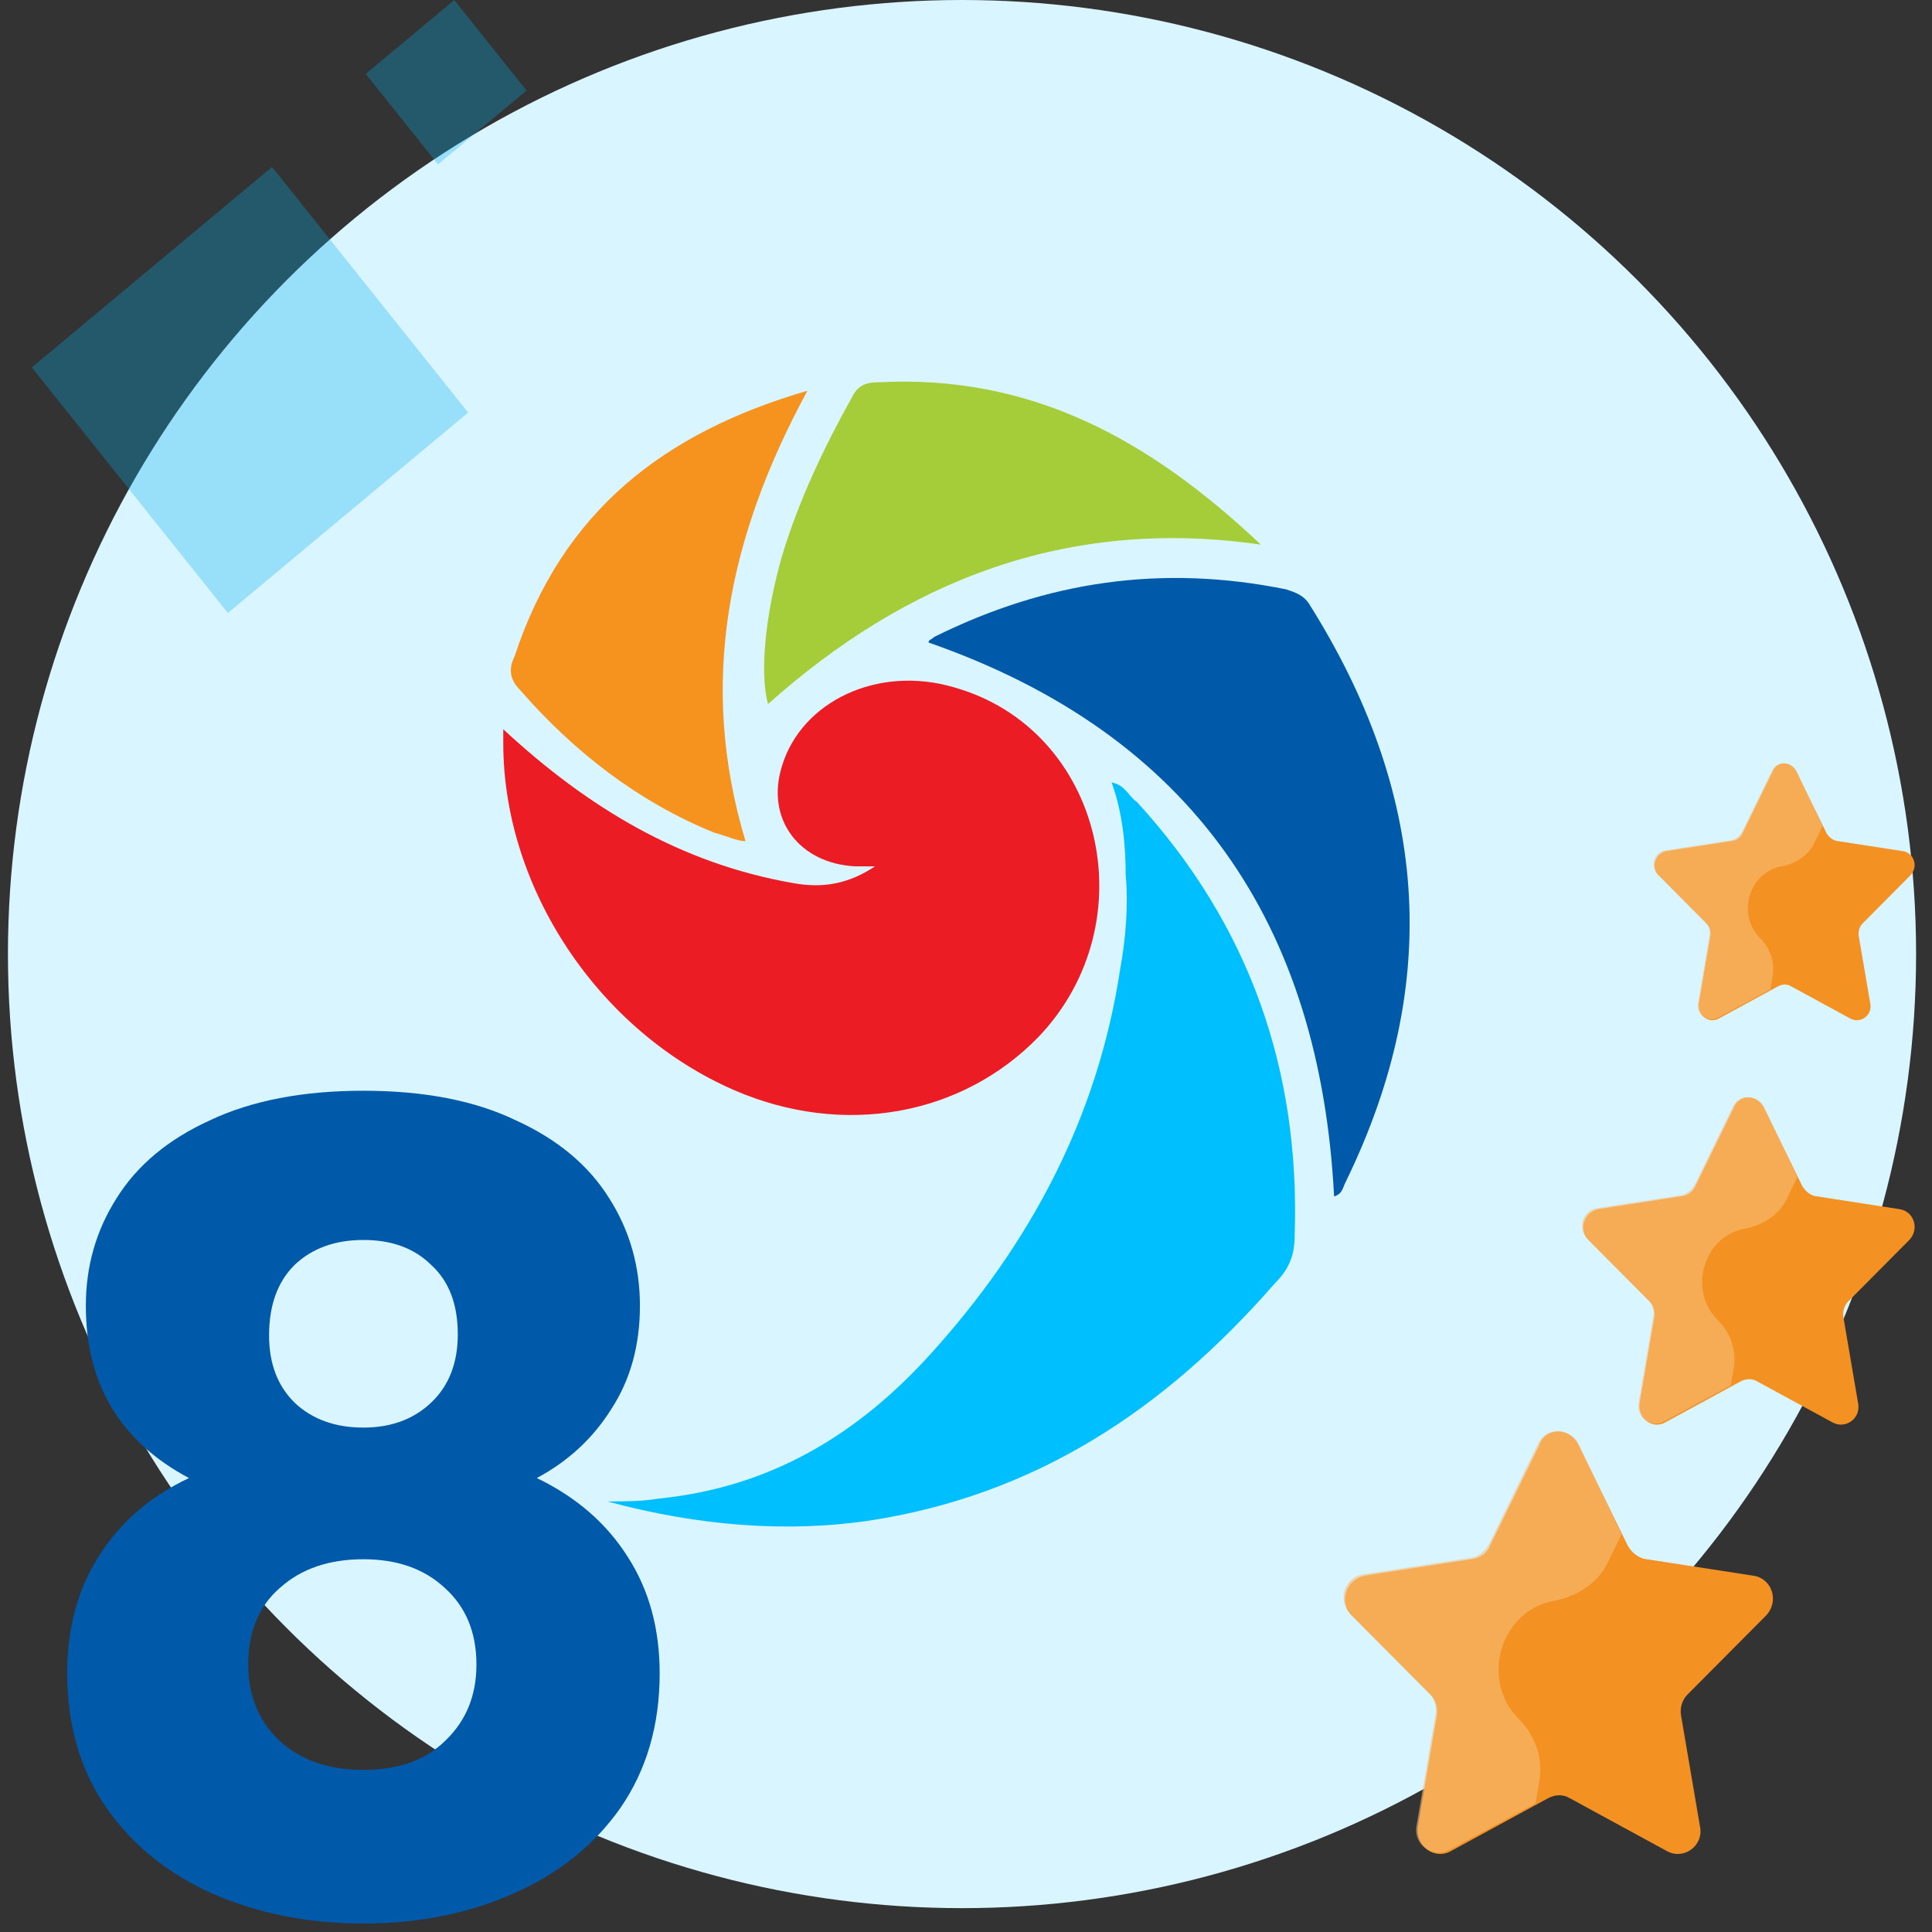 <svg xmlns="http://www.w3.org/2000/svg" width="81" height="81" viewBox="0 0 81 81" fill="none"><rect x="0" y="0" width="81" height="81" fill="#333333" stroke="none"/><circle cx="40.333" cy="40" r="40" fill="#D9F5FF"></circle><path opacity="0.3" d="M11.406 7L1.333 15.404L9.554 25.701L19.627 17.297L11.406 7Z" fill="#00ADEF"></path><path opacity="0.3" d="M19.046 7.289e-05L15.333 3.098L18.363 6.893L22.076 3.795L19.046 7.289e-05Z" fill="#00ADEF"></path><path d="M66.181 60.583L68.25 64.813C68.409 65.084 68.675 65.301 68.94 65.356L73.502 66.061C74.298 66.169 74.616 67.145 74.033 67.742L70.744 71.05C70.531 71.267 70.425 71.592 70.478 71.918L71.274 76.581C71.433 77.395 70.584 77.991 69.895 77.612L65.81 75.388C65.545 75.226 65.226 75.226 64.908 75.388L60.823 77.612C60.133 77.991 59.338 77.395 59.444 76.581L60.24 71.918C60.293 71.592 60.187 71.267 59.974 71.05L56.685 67.742C56.102 67.199 56.42 66.223 57.216 66.061L61.778 65.356C62.096 65.301 62.362 65.084 62.468 64.813L64.537 60.583C64.802 59.824 65.81 59.824 66.181 60.583Z" fill="#F49123"></path><path opacity="0.57" d="M67.455 65.41L67.985 64.325L66.182 60.529C65.81 59.824 64.802 59.824 64.484 60.529L62.415 64.759C62.256 65.03 61.991 65.247 61.725 65.301L57.163 66.006C56.367 66.115 56.049 67.091 56.633 67.687L59.922 70.995C60.134 71.212 60.24 71.538 60.187 71.863L59.391 76.527C59.232 77.341 60.081 77.937 60.77 77.558L64.378 75.605L64.537 74.683C64.696 73.707 64.378 72.785 63.688 72.08C61.991 70.399 62.946 67.416 65.28 67.091C66.235 66.874 67.083 66.277 67.455 65.41Z" fill="#F8BD7B"></path><path d="M73.96 46.452L75.562 49.727C75.685 49.937 75.89 50.105 76.096 50.147L79.629 50.693C80.245 50.777 80.491 51.533 80.04 51.995L77.493 54.557C77.328 54.725 77.246 54.977 77.287 55.229L77.903 58.84C78.026 59.47 77.369 59.932 76.835 59.638L73.672 57.917C73.466 57.791 73.22 57.791 72.974 57.917L69.81 59.638C69.276 59.932 68.66 59.47 68.742 58.84L69.358 55.229C69.4 54.977 69.317 54.725 69.153 54.557L66.606 51.995C66.154 51.575 66.401 50.819 67.017 50.693L70.55 50.147C70.796 50.105 71.002 49.937 71.084 49.727L72.686 46.452C72.891 45.864 73.672 45.864 73.96 46.452Z" fill="#F49123"></path><path opacity="0.57" d="M74.945 50.189L75.356 49.349L73.96 46.41C73.672 45.864 72.891 45.864 72.645 46.41L71.043 49.685C70.92 49.895 70.714 50.063 70.509 50.105L66.976 50.651C66.359 50.735 66.113 51.491 66.565 51.953L69.112 54.515C69.276 54.683 69.359 54.935 69.317 55.187L68.701 58.798C68.578 59.428 69.235 59.89 69.769 59.596L72.563 58.084L72.686 57.37C72.809 56.614 72.563 55.901 72.029 55.355C70.714 54.053 71.454 51.743 73.261 51.491C74.001 51.323 74.658 50.861 74.945 50.189Z" fill="#F8BD7B"></path><path d="M75.318 32.354L76.575 34.925C76.672 35.09 76.833 35.222 76.995 35.255L79.767 35.683C80.251 35.749 80.444 36.342 80.089 36.705L78.091 38.715C77.962 38.847 77.897 39.045 77.929 39.242L78.413 42.077C78.51 42.571 77.994 42.934 77.575 42.703L75.092 41.352C74.931 41.253 74.738 41.253 74.544 41.352L72.062 42.703C71.643 42.934 71.159 42.571 71.224 42.077L71.707 39.242C71.74 39.045 71.675 38.847 71.546 38.715L69.547 36.705C69.193 36.375 69.386 35.782 69.87 35.683L72.642 35.255C72.836 35.222 72.997 35.09 73.061 34.925L74.319 32.354C74.48 31.893 75.092 31.893 75.318 32.354Z" fill="#F49123"></path><path opacity="0.57" d="M76.092 35.288L76.414 34.628L75.318 32.321C75.092 31.893 74.48 31.893 74.286 32.321L73.029 34.892C72.932 35.057 72.771 35.189 72.61 35.221L69.837 35.65C69.354 35.716 69.16 36.309 69.515 36.672L71.514 38.682C71.643 38.814 71.707 39.012 71.675 39.209L71.192 42.044C71.095 42.538 71.611 42.901 72.03 42.67L74.222 41.483L74.319 40.923C74.415 40.33 74.222 39.77 73.803 39.341C72.771 38.319 73.352 36.507 74.77 36.309C75.35 36.177 75.866 35.815 76.092 35.288Z" fill="#F8BD7B"></path><path d="M21.1 30.575C24.642 33.859 28.539 36.205 33.262 37.026C34.561 37.261 35.624 37.026 36.686 36.322C36.332 36.322 36.096 36.322 35.86 36.322C33.498 36.205 32.081 34.328 32.79 32.1C33.616 29.402 36.804 27.877 39.993 28.815C46.251 30.575 48.14 38.668 43.535 43.478C40.347 46.762 35.387 47.7 30.782 45.706C25.114 43.243 21.1 37.261 21.1 31.161C21.1 31.044 21.1 30.809 21.1 30.575Z" fill="#EC1C24"></path><path d="M46.604 32.803C47.195 32.92 47.313 33.39 47.667 33.624C52.39 38.785 54.516 44.885 54.279 51.806C54.279 52.627 54.043 53.213 53.453 53.8C48.848 59.078 43.416 62.714 36.331 63.77C33.025 64.239 29.364 64.005 25.468 62.949C26.176 62.949 26.885 62.949 27.593 62.832C32.316 62.362 35.977 60.134 39.047 56.732C43.18 52.157 46.014 46.879 46.959 40.662C47.195 39.372 47.313 37.964 47.195 36.674C47.195 35.501 47.077 34.093 46.604 32.803Z" fill="#00BFFF"></path><path d="M55.933 50.163C55.343 38.785 50.029 30.809 38.93 26.938C38.93 26.821 39.048 26.821 39.166 26.704C43.889 24.358 48.73 23.654 53.926 24.71C54.28 24.827 54.635 24.944 54.871 25.296C59.83 33.155 60.538 41.132 56.406 49.577C56.288 49.812 56.288 50.046 55.933 50.163Z" fill="#005AA9"></path><path d="M52.863 22.833C44.715 21.66 37.985 24.358 32.199 29.519C31.845 28.229 32.081 25.765 32.789 23.302C33.498 20.956 34.56 18.727 35.741 16.616C35.977 16.147 36.332 16.03 36.804 16.03C43.298 15.678 48.258 18.493 52.863 22.833Z" fill="#A5CD39"></path><path d="M33.852 16.381C30.546 22.481 29.247 28.58 31.255 35.266C30.901 35.266 30.428 35.032 29.956 34.914C26.768 33.624 24.052 31.513 21.808 28.932C21.336 28.463 21.336 27.994 21.572 27.525C23.579 21.425 27.83 18.141 33.852 16.381Z" fill="#F6921E"></path><path d="M7.923 61.968C5.04 60.435 3.599 58.027 3.599 54.746C3.599 53.09 4.028 51.587 4.887 50.238C5.746 48.858 7.049 47.769 8.797 46.972C10.545 46.144 12.692 45.73 15.237 45.73C17.782 45.73 19.914 46.144 21.631 46.972C23.379 47.769 24.682 48.858 25.541 50.238C26.4 51.587 26.829 53.09 26.829 54.746C26.829 56.402 26.43 57.843 25.633 59.07C24.866 60.297 23.824 61.263 22.505 61.968C24.161 62.765 25.434 63.869 26.323 65.28C27.212 66.66 27.657 68.285 27.657 70.156C27.657 72.333 27.105 74.219 26.001 75.814C24.897 77.378 23.394 78.574 21.493 79.402C19.622 80.23 17.537 80.644 15.237 80.644C12.937 80.644 10.836 80.23 8.935 79.402C7.064 78.574 5.577 77.378 4.473 75.814C3.369 74.219 2.817 72.333 2.817 70.156C2.817 68.255 3.262 66.614 4.151 65.234C5.04 63.823 6.298 62.735 7.923 61.968ZM19.193 55.942C19.193 54.685 18.825 53.719 18.089 53.044C17.384 52.339 16.433 51.986 15.237 51.986C14.041 51.986 13.075 52.339 12.339 53.044C11.634 53.749 11.281 54.731 11.281 55.988C11.281 57.184 11.649 58.135 12.385 58.84C13.121 59.515 14.072 59.852 15.237 59.852C16.402 59.852 17.353 59.499 18.089 58.794C18.825 58.089 19.193 57.138 19.193 55.942ZM15.237 65.372C13.796 65.372 12.63 65.771 11.741 66.568C10.852 67.335 10.407 68.408 10.407 69.788C10.407 71.076 10.836 72.134 11.695 72.962C12.584 73.79 13.765 74.204 15.237 74.204C16.709 74.204 17.859 73.79 18.687 72.962C19.546 72.134 19.975 71.076 19.975 69.788C19.975 68.439 19.53 67.365 18.641 66.568C17.782 65.771 16.648 65.372 15.237 65.372Z" fill="#005AA9"></path></svg>